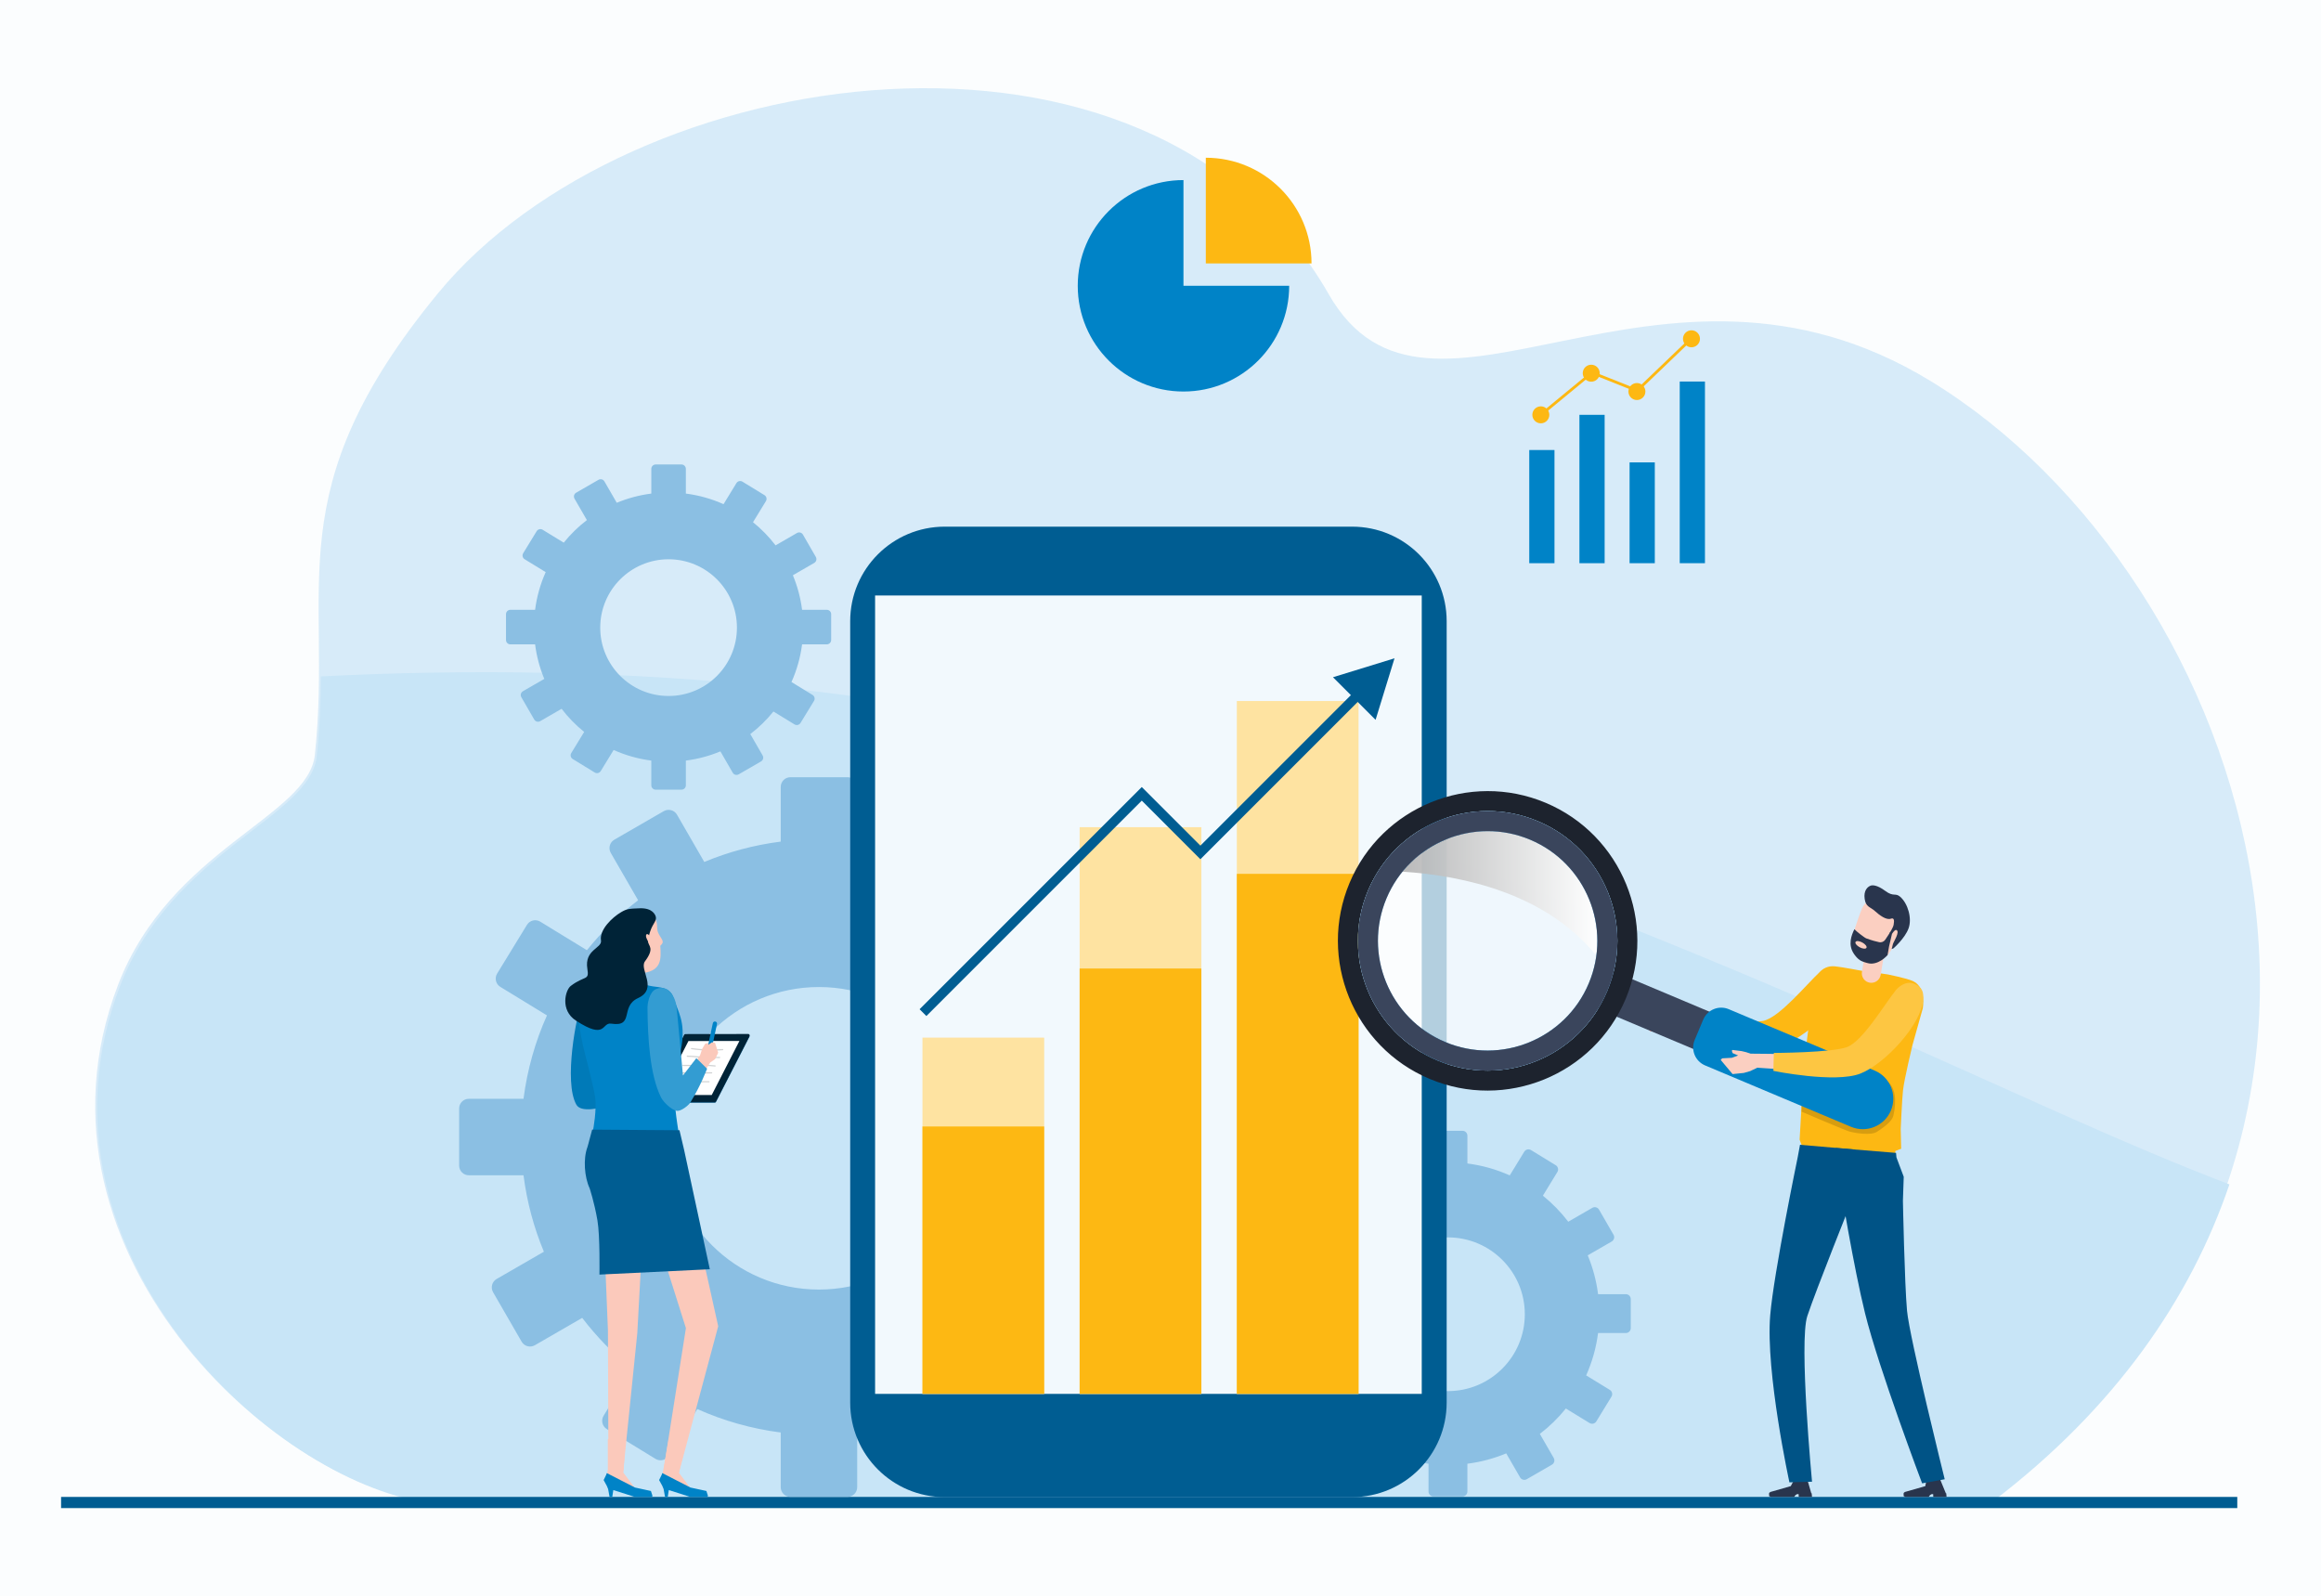 <?xml version="1.0" encoding="iso-8859-1"?>
<!-- Generator: Adobe Illustrator 26.0.2, SVG Export Plug-In . SVG Version: 6.00 Build 0)  -->
<svg version="1.1" id="Layer_1" xmlns="http://www.w3.org/2000/svg" xmlns:xlink="http://www.w3.org/1999/xlink" x="0px" y="0px"
	 viewBox="0 0 285 196" style="enable-background:new 0 0 285 196;" xml:space="preserve">
<rect style="fill:#FBFDFE;" width="285" height="196"/>
<g>
	<g>
		<g>
			<g>
				<path style="opacity:0.7;fill:#C8E5F7;" d="M14.498,120.926c6.391-16.662,23.346-20.632,24.165-28.245
					c2.237-20.785-4.91-32.311,15.121-56.673c23.477-28.553,87.42-38.287,109.37,0.112c12.274,21.473,40.322-9.814,73.881,10.65
					c39.434,24.046,63.67,94.983,7.034,137.721l-188.625,0.107C35.978,184.597,1.651,154.417,14.498,120.926z"/>
			</g>
			<path style="fill:#C8E5F7;" d="M273.753,145.425c-27.204-10.376-56.386-27.082-120.132-48.653
				C116.395,84.174,76.659,81.16,39.401,83.054c-0.019,3.077-0.128,6.307-0.504,9.802c-0.82,7.614-17.774,11.584-24.165,28.245
				c-11.992,31.264,17.122,59.634,36.883,63.269c4.452-0.039,7.146-0.296,7.146-0.296l185.959,0.267
				C259.737,172.89,268.997,159.442,273.753,145.425z"/>
		</g>
		<rect x="7.5" y="183.8" style="fill:#005D92;" width="267.22" height="1.372"/>
	</g>
	<path style="fill:#8BBFE3;" d="M143.554,134.919h-6.716c-0.421-3.284-1.269-6.434-2.502-9.386l5.805-3.351
		c0.568-0.328,0.763-1.055,0.435-1.623l-3.506-6.073c-0.328-0.568-1.055-0.763-1.623-0.435l-5.814,3.357
		c-1.786-2.334-3.845-4.446-6.132-6.29l3.505-5.727c0.342-0.56,0.166-1.291-0.393-1.633l-5.982-3.66
		c-0.56-0.343-1.291-0.166-1.633,0.393l-3.502,5.723c-3.197-1.432-6.636-2.417-10.24-2.878v-6.716c0-0.656-0.532-1.188-1.188-1.188
		h-7.013c-0.656,0-1.188,0.532-1.188,1.188v6.716c-3.284,0.421-6.434,1.269-9.386,2.501l-3.351-5.805
		c-0.328-0.568-1.055-0.763-1.623-0.435l-6.073,3.506c-0.568,0.328-0.763,1.055-0.435,1.623l3.357,5.814
		c-2.335,1.785-4.447,3.845-6.29,6.132l-5.727-3.505c-0.56-0.343-1.291-0.166-1.633,0.393l-3.661,5.982
		c-0.342,0.56-0.166,1.291,0.393,1.633l5.724,3.502c-1.432,3.197-2.416,6.636-2.879,10.24h-6.716c-0.656,0-1.188,0.532-1.188,1.188
		v7.013c0,0.656,0.532,1.188,1.188,1.188h6.716c0.421,3.284,1.27,6.434,2.502,9.386l-5.804,3.351
		c-0.568,0.328-0.763,1.055-0.435,1.623l3.506,6.074c0.328,0.568,1.055,0.763,1.623,0.435l5.814-3.357
		c1.786,2.334,3.845,4.446,6.132,6.29l-3.505,5.727c-0.343,0.56-0.166,1.291,0.393,1.633l5.982,3.66
		c0.56,0.342,1.291,0.166,1.633-0.393l3.502-5.723c3.197,1.432,6.636,2.416,10.241,2.878v6.716c0,0.656,0.532,1.188,1.188,1.188
		h7.013c0.656,0,1.188-0.532,1.188-1.188v-6.716c3.284-0.421,6.434-1.27,9.386-2.502l3.351,5.805
		c0.328,0.568,1.055,0.763,1.623,0.435l6.073-3.506c0.568-0.328,0.763-1.055,0.435-1.623l-3.357-5.814
		c2.334-1.786,4.446-3.846,6.29-6.132l5.727,3.505c0.56,0.343,1.291,0.166,1.633-0.393l3.661-5.982
		c0.342-0.56,0.166-1.291-0.393-1.633l-5.723-3.502c1.432-3.197,2.417-6.636,2.879-10.24h6.716c0.656,0,1.188-0.532,1.188-1.188
		v-7.013C144.741,135.451,144.21,134.919,143.554,134.919z M119.132,139.767c0,10.258-8.316,18.573-18.573,18.573
		c-10.258,0-18.574-8.316-18.574-18.573s8.316-18.574,18.574-18.574C110.817,121.193,119.132,129.509,119.132,139.767z"/>
	<path style="fill:#8BBFE3;" d="M199.643,158.908h-3.412c-0.214-1.669-0.645-3.269-1.271-4.769l2.949-1.703
		c0.289-0.167,0.387-0.536,0.221-0.825l-1.781-3.086c-0.167-0.289-0.536-0.388-0.825-0.221l-2.954,1.705
		c-0.907-1.186-1.954-2.259-3.116-3.196l1.781-2.91c0.174-0.284,0.085-0.656-0.2-0.83l-3.039-1.86
		c-0.284-0.174-0.656-0.085-0.83,0.2l-1.779,2.908c-1.624-0.728-3.372-1.228-5.203-1.462v-3.412c0-0.333-0.27-0.604-0.604-0.604
		h-3.563c-0.333,0-0.604,0.27-0.604,0.604v3.412c-1.669,0.214-3.269,0.645-4.769,1.271l-1.703-2.949
		c-0.167-0.289-0.536-0.388-0.825-0.221l-3.086,1.781c-0.289,0.167-0.388,0.536-0.221,0.825l1.706,2.954
		c-1.186,0.907-2.259,1.954-3.196,3.116l-2.91-1.781c-0.284-0.174-0.656-0.085-0.83,0.2l-1.86,3.039
		c-0.174,0.284-0.085,0.656,0.2,0.83l2.908,1.78c-0.728,1.624-1.228,3.372-1.462,5.203h-3.412c-0.333,0-0.604,0.27-0.604,0.604
		v3.563c0,0.333,0.27,0.604,0.604,0.604h3.412c0.214,1.669,0.645,3.269,1.271,4.769l-2.949,1.703
		c-0.289,0.167-0.388,0.536-0.221,0.824l1.781,3.086c0.167,0.289,0.536,0.388,0.825,0.221l2.954-1.706
		c0.907,1.186,1.954,2.259,3.116,3.196l-1.781,2.91c-0.174,0.284-0.085,0.656,0.2,0.83l3.039,1.86c0.284,0.174,0.656,0.085,0.83-0.2
		l1.779-2.908c1.625,0.727,3.372,1.228,5.203,1.462v3.412c0,0.333,0.27,0.604,0.604,0.604h3.563c0.333,0,0.604-0.27,0.604-0.604
		v-3.412c1.669-0.214,3.269-0.645,4.769-1.271l1.703,2.949c0.167,0.289,0.536,0.388,0.824,0.221l3.086-1.782
		c0.289-0.167,0.388-0.536,0.221-0.825l-1.706-2.954c1.186-0.907,2.259-1.954,3.196-3.116l2.91,1.781
		c0.284,0.174,0.656,0.085,0.83-0.2l1.86-3.039c0.174-0.284,0.085-0.656-0.2-0.83l-2.908-1.779c0.728-1.624,1.228-3.371,1.462-5.203
		h3.412c0.333,0,0.603-0.27,0.603-0.604v-3.563C200.247,159.179,199.976,158.908,199.643,158.908z M187.235,161.371
		c0,5.212-4.225,9.437-9.437,9.437c-5.212,0-9.437-4.225-9.437-9.437c0-5.212,4.225-9.437,9.437-9.437
		C183.01,151.934,187.235,156.159,187.235,161.371z"/>
	<path style="fill:#8BBFE3;" d="M101.524,74.874h-3.035c-0.19-1.484-0.574-2.907-1.13-4.241l2.623-1.514
		c0.257-0.148,0.345-0.477,0.196-0.733l-1.584-2.744c-0.148-0.257-0.477-0.345-0.733-0.196l-2.627,1.517
		c-0.807-1.055-1.737-2.009-2.771-2.842l1.584-2.588c0.155-0.253,0.075-0.583-0.178-0.738l-2.703-1.654
		c-0.253-0.155-0.583-0.075-0.738,0.178l-1.583,2.586c-1.445-0.647-2.998-1.092-4.627-1.301v-3.035c0-0.296-0.24-0.537-0.537-0.537
		h-3.169c-0.297,0-0.537,0.24-0.537,0.537v3.035c-1.484,0.19-2.907,0.574-4.241,1.13l-1.514-2.623
		c-0.148-0.257-0.477-0.345-0.733-0.196l-2.744,1.584c-0.257,0.148-0.345,0.477-0.196,0.733l1.517,2.627
		c-1.055,0.807-2.009,1.737-2.842,2.771l-2.588-1.584c-0.253-0.155-0.583-0.075-0.738,0.178l-1.654,2.703
		c-0.155,0.253-0.075,0.583,0.178,0.738l2.586,1.583c-0.647,1.445-1.092,2.999-1.301,4.627h-3.035c-0.296,0-0.537,0.24-0.537,0.537
		v3.169c0,0.297,0.24,0.537,0.537,0.537h3.035c0.19,1.484,0.574,2.907,1.13,4.241l-2.623,1.514
		c-0.257,0.148-0.345,0.477-0.196,0.733l1.584,2.744c0.148,0.257,0.477,0.345,0.733,0.196l2.627-1.517
		c0.807,1.055,1.738,2.009,2.771,2.842l-1.584,2.588c-0.155,0.253-0.075,0.583,0.178,0.738l2.703,1.654
		c0.253,0.155,0.583,0.075,0.738-0.178l1.582-2.586c1.445,0.647,2.999,1.092,4.627,1.301v3.035c0,0.296,0.24,0.537,0.537,0.537
		h3.169c0.296,0,0.537-0.24,0.537-0.537v-3.035c1.484-0.19,2.907-0.574,4.241-1.13l1.514,2.623c0.148,0.257,0.477,0.345,0.733,0.196
		l2.744-1.584c0.257-0.148,0.345-0.476,0.196-0.733l-1.517-2.627c1.055-0.807,2.009-1.738,2.842-2.771l2.588,1.584
		c0.253,0.155,0.583,0.075,0.738-0.178l1.654-2.703c0.155-0.253,0.075-0.583-0.178-0.738l-2.586-1.583
		c0.647-1.445,1.092-2.999,1.301-4.627h3.035c0.296,0,0.537-0.24,0.537-0.537v-3.169C102.061,75.114,101.82,74.874,101.524,74.874z
		 M90.489,77.064c0,4.635-3.757,8.393-8.393,8.393s-8.393-3.757-8.393-8.393c0-4.635,3.758-8.393,8.393-8.393
		S90.489,72.429,90.489,77.064z"/>
	<g>
		<g>
			<path style="fill:#005D92;" d="M166.033,183.824h-50.032c-6.409,0-11.604-5.196-11.604-11.604V76.271
				c0-6.409,5.196-11.605,11.605-11.605h50.032c6.409,0,11.605,5.196,11.605,11.605v95.949
				C177.637,178.628,172.442,183.824,166.033,183.824z"/>
			<rect x="107.454" y="73.117" style="fill:#F2F9FD;" width="67.125" height="98.031"/>
		</g>
		<g>
			<g>
				<g>
					<rect x="113.271" y="127.405" style="fill:#FEE3A1;" width="14.948" height="43.742"/>
					<rect x="132.571" y="101.565" style="fill:#FEE3A1;" width="14.948" height="69.583"/>
					<rect x="151.872" y="86.076" style="fill:#FEE3A1;" width="14.948" height="85.072"/>
				</g>
				<g>
					<rect x="113.271" y="138.316" style="fill:#FDB813;" width="14.948" height="32.831"/>
					<rect x="132.571" y="118.921" style="fill:#FDB813;" width="14.948" height="52.227"/>
					<rect x="151.872" y="107.296" style="fill:#FDB813;" width="14.948" height="63.852"/>
				</g>
			</g>
			<g>
				<polygon style="fill:#005D92;" points="113.752,124.755 112.917,123.92 140.202,96.636 147.399,103.832 167.04,84.191 
					167.875,85.026 147.399,105.502 140.202,98.306 				"/>
				<polygon style="fill:#005D92;" points="163.679,83.155 168.91,88.387 171.235,80.83 				"/>
			</g>
		</g>
	</g>
	<g>
		<g style="opacity:0.9;">
			<linearGradient id="SVGID_1_" gradientUnits="userSpaceOnUse" x1="172.216" y1="109.693" x2="196.139" y2="109.693">
				<stop  offset="0" style="stop-color:#000000"/>
				<stop  offset="1" style="stop-color:#FFFFFF"/>
			</linearGradient>
			<path style="fill:url(#SVGID_1_);" d="M187.893,103.104c-5.639-2.372-11.999-0.599-15.678,3.924
				c7.453,0.484,17.606,2.671,23.802,10.309C196.816,111.45,193.624,105.514,187.893,103.104z"/>
		</g>
		<g>
			<g>
				<g>
					<polygon style="fill:#F8B1A6;" points="201.418,124.71 201.624,124.544 202.808,124.653 203.616,124.484 202.986,124.096 
						202.937,123.799 203.02,123.711 204.121,124.017 204.643,124.227 205.173,124.493 207.334,124.836 210.322,125.328 
						209.964,127.253 205.721,126.32 204.793,126.602 203.996,126.708 202.606,126.644 					"/>
					<path style="fill:#FDB813;" d="M226.511,120.923c-0.641,2.981-5.709,7.171-8.859,7.885c-3.267,0.74-10.509-1.91-10.509-1.91
						l0.38-2.169c0,0,6.986,1.02,8.978,0.621c1.992-0.4,5.291-4.459,6.98-6.028c0.36-0.334,1.008-0.769,1.956-0.183
						C226.386,119.723,226.692,120.077,226.511,120.923z"/>
				</g>
				<g>
					<path style="fill:#FDB813;" d="M220.978,139.936l0.432,1.156l11.321,0.701l-0.004-0.468l0.722-0.278l-0.057-2.421
						c0,0,0.166-3.729,0.284-4.766c0.159-1.401,1.156-5.519,1.156-5.519l1.273-4.542c0.139-0.995,0.14-2.7-1.22-3.339
						c-0.723-0.339-3.088-0.816-3.088-0.816l-3.225-0.451c0,0-2.474-0.469-3.256-0.541c-1.736-0.159-2.416,1.305-2.609,2.691
						c0,0-0.948,6.883-1.137,9.168C221.355,133.119,220.978,139.936,220.978,139.936z"/>
				</g>
				<g>
					<g>
						<g>
							<g>
								<path style="fill:#FBCFC1;" d="M231.29,117.552l-2.308-0.322l-0.349,2.089c-0.108,0.646,0.338,1.255,0.987,1.346l0,0
									c0.625,0.087,1.206-0.339,1.31-0.961L231.29,117.552z"/>
							</g>
						</g>
						<g>
							<g id="XMLID_68_">
								<path id="XMLID_70_" style="fill:#FBCFC1;" d="M227.675,114.267c-0.695,1.509-0.214,3.212,1.073,3.805
									c1.287,0.592,2.893-0.151,3.587-1.66c0.098-0.213,1.478-2.907,1.53-3.124l-0.617-1.266l-1.675-1.405l-1.738-0.269
									c-0.037,0.052-0.825,0.305-1.231,1.277C228.228,112.527,227.745,114.115,227.675,114.267z"/>
							</g>
						</g>
					</g>
					<g>
						<g>
							<g>
								<path style="fill:#29354D;" d="M227.704,114.092c0.164,0.203,1.218,1.038,1.459,1.127c0.696,0.256,1.229,0.394,1.582,0.467
									c0.294,0.061,0.592-0.067,0.757-0.317l0.593-0.901l0.238,0.147l-0.371,1.59l-0.183,1.063c0,0-0.34,0.381-0.753,0.641
									c-0.496,0.313-1.014,0.47-1.526,0.384c-0.273-0.046-0.821-0.222-1.048-0.355c-0.34-0.199-0.618-0.553-0.77-0.768
									C226.852,115.998,227.36,114.811,227.704,114.092z"/>
							</g>
						</g>
					</g>
					<path style="fill:#29354D;" d="M232.51,116.439l-0.233,0.094c0,0,0.079-0.249,0.158-0.615c0.048-0.222,0.917-1.53,0.424-1.728
						c-0.202-0.082-0.541,0.485-0.541,0.485l-0.32-0.062c0,0,0.458-0.702,0.525-1.063c0.108-0.582,0.036-0.884-0.328-0.751
						c-0.568,0.208-1.393-0.414-1.98-0.943c-0.587-0.529-1.102-0.471-1.249-1.489c-0.146-1.018,0.348-1.482,0.739-1.623
						c0.196-0.071,0.766-0.117,1.795,0.65c1.029,0.767,1.225,0.192,1.83,0.718c0.955,0.831,1.468,2.658,1.028,3.874
						C233.918,115.204,232.51,116.439,232.51,116.439z"/>
					<path style="fill:#FBCFC1;" d="M227.845,115.657c-0.088,0.163,0.142,0.456,0.512,0.655c0.37,0.199,0.742,0.229,0.829,0.066
						c0.088-0.163-0.142-0.456-0.512-0.655C228.304,115.524,227.932,115.494,227.845,115.657z"/>
				</g>
			</g>
			<g>
				<g>
					<g>
						<path style="fill:#29354D;" d="M237.308,183.457h0.068l0.015,0.341h1.632l-0.044-0.451l-0.053-0.001l0.002-0.005l-0.682-1.659
							h-1.694l-0.036,0.219l-0.105,0.574l-2.475,0.708c0,0-0.195,0.085-0.191,0.192l0.007,0.196l0.004,0.118
							c0,0,0.03,0.052,0.232,0.111h2.838l0.171-0.228l0.167-0.105L237.308,183.457z"/>
					</g>
					<path style="fill:#005386;" d="M232.818,141.559l-7.389-0.605c0,0-0.047,1.028,0.071,1.76
						c0.534,3.308,2.133,12.942,3.508,18.517c1.68,6.809,7.013,20.901,7.013,20.901l2.775-0.499c0,0-4.326-17.375-4.629-20.704
						c-0.303-3.329-0.504-13.493-0.504-13.493l0.1-2.946l-0.895-2.379L232.818,141.559z"/>
				</g>
				<g>
					<g>
						<path style="fill:#29354D;" d="M220.787,183.457h0.068l0.015,0.341h1.632l-0.044-0.451l-0.053-0.001l0.002-0.005l-0.478-1.659
							h-1.694l-0.036,0.219l-0.308,0.574l-2.475,0.708c0,0-0.195,0.085-0.191,0.192l0.007,0.196l0.004,0.118
							c0,0,0.03,0.052,0.232,0.111h2.838l0.172-0.228l0.167-0.105L220.787,183.457z"/>
					</g>
					<path style="fill:#005386;" d="M227.437,147.283c0,0-4.463,11.134-5.513,14.308c-1.05,3.173,0.578,20.341,0.578,20.341
						l-2.776,0.079c0,0-2.944-13.529-2.358-20.518c0.436-5.199,3.381-19.424,3.381-19.424l0.277-1.504l6.54,0.563l0.729,3.625
						L227.437,147.283z"/>
				</g>
			</g>
		</g>
		<g>
			<path style="opacity:0.6;fill:#BE8A0E;" d="M221.217,135.801v0.695c0,0,5.388,2.314,5.952,2.462c0.564,0.148,2.581,0.504,3.323,0
				c0.742-0.504,1.818-1.216,1.992-1.958c0.174-0.742,0.624-3-0.627-4.173L221.217,135.801z"/>
			<g>
				<g>
					
						<rect x="211.139" y="110.562" transform="matrix(0.388 -0.922 0.922 0.388 12.306 275.621)" style="fill:#3A455C;" width="4.985" height="35.969"/>
					<path style="fill:#0083C7;" d="M227.285,138.353l-17.913-7.535c-1.217-0.512-1.789-1.914-1.277-3.131l1.051-2.497
						c0.512-1.217,1.914-1.789,3.131-1.277l17.913,7.535c1.907,0.802,2.802,2.998,2,4.905l0,0
						C231.388,138.26,229.192,139.156,227.285,138.353z"/>
					<g>
						<path style="fill:#1D232E;" d="M189.799,98.574c-9.345-3.931-20.147,0.474-24.078,9.819
							c-3.931,9.345,0.474,20.147,9.819,24.078c9.345,3.931,20.147-0.473,24.078-9.819
							C203.549,113.306,199.144,102.505,189.799,98.574z M197.353,121.698c-3.411,8.109-12.751,11.918-20.86,8.507
							c-8.109-3.411-11.918-12.751-8.507-20.86c3.411-8.109,12.751-11.918,20.86-8.507
							C196.955,104.25,200.764,113.589,197.353,121.698z"/>
						<path style="opacity:0.7;fill:#FFFFFF;" d="M187.893,103.104c-6.847-2.88-14.761,0.347-17.642,7.194
							c-2.88,6.848,0.347,14.761,7.194,17.642c6.847,2.88,14.761-0.347,17.642-7.194
							C197.968,113.898,194.741,105.984,187.893,103.104z"/>
						<path style="fill:#76BEEA;" d="M188.846,100.839c-8.109-3.411-17.449,0.397-20.86,8.507
							c-3.411,8.109,0.397,17.449,8.507,20.86c8.109,3.411,17.448-0.397,20.86-8.507
							C200.764,113.589,196.955,104.25,188.846,100.839z M195.088,120.746c-2.88,6.847-10.794,10.075-17.642,7.194
							c-6.847-2.88-10.075-10.794-7.194-17.642c2.88-6.847,10.794-10.075,17.642-7.194
							C194.741,105.984,197.968,113.898,195.088,120.746z"/>
						<path style="fill:#3A455C;" d="M188.846,100.839c-8.109-3.411-17.449,0.397-20.86,8.507
							c-3.411,8.109,0.397,17.449,8.507,20.86c8.109,3.411,17.448-0.397,20.86-8.507
							C200.764,113.589,196.955,104.25,188.846,100.839z M195.088,120.746c-2.88,6.847-10.794,10.075-17.642,7.194
							c-6.847-2.88-10.075-10.794-7.194-17.642c2.88-6.847,10.794-10.075,17.642-7.194
							C194.741,105.984,197.968,113.898,195.088,120.746z"/>
					</g>
				</g>
				<g>
					<polygon style="fill:#FBCFC1;" points="211.287,130.143 211.466,129.948 212.653,129.882 213.428,129.596 212.747,129.305 
						212.655,129.019 212.724,128.919 213.858,129.06 214.405,129.191 214.969,129.375 217.157,129.396 220.184,129.443 
						220.114,131.399 215.78,131.101 214.904,131.518 214.131,131.74 212.747,131.882 					"/>
					<path style="fill:#FDC642;" d="M236.152,122.73c-0.193,3.043-4.71,7.922-7.72,9.093c-3.122,1.215-10.676-0.336-10.676-0.336
						l0.056-2.201c0,0,7.06-0.024,8.971-0.713c1.911-0.69,4.574-5.192,6.012-6.994c0.306-0.384,1.25-1.218,2.275-0.779
						C236.096,121.239,236.207,121.866,236.152,122.73z"/>
				</g>
			</g>
		</g>
	</g>
	<g>
		<path style="fill:#0083C7;" d="M145.32,22.111c-7.169,0-12.981,5.812-12.981,12.981c0,7.169,5.812,12.981,12.981,12.981
			c7.169,0,12.981-5.812,12.981-12.981H145.32V22.111z"/>
		<path style="fill:#FDB813;" d="M148.064,19.367v12.981h12.981C161.045,25.179,155.233,19.367,148.064,19.367z"/>
	</g>
	<g>
		<g>
			
				<rect x="193.94" y="50.934" transform="matrix(-1 -1.224647e-16 1.224647e-16 -1 390.977 120.087)" style="fill:#0083C7;" width="3.097" height="18.218"/>
			
				<rect x="206.259" y="46.847" transform="matrix(-1 -1.224647e-16 1.224647e-16 -1 415.614 115.999)" style="fill:#0083C7;" width="3.097" height="22.305"/>
			
				<rect x="187.781" y="55.255" transform="matrix(-1 -1.224647e-16 1.224647e-16 -1 378.659 124.408)" style="fill:#0083C7;" width="3.097" height="13.897"/>
			
				<rect x="200.099" y="56.773" transform="matrix(-1 -1.224647e-16 1.224647e-16 -1 403.296 125.926)" style="fill:#0083C7;" width="3.097" height="12.379"/>
		</g>
		<g>
			<polygon style="fill:#FDB813;" points="189.312,51.067 189.093,50.802 195.458,45.562 200.994,47.763 207.689,41.344 
				207.926,41.592 201.072,48.164 195.519,45.956 			"/>
			<g>
				<path style="fill:#FDB813;" d="M189.202,51.806L189.202,51.806c-0.479,0-0.871-0.392-0.871-0.872l0,0
					c0-0.479,0.392-0.872,0.871-0.872l0,0c0.479,0,0.872,0.392,0.872,0.872l0,0C190.074,51.414,189.682,51.806,189.202,51.806z"/>
				<path style="fill:#FDB813;" d="M189.202,51.978c-0.575,0-1.043-0.468-1.043-1.043c0-0.576,0.468-1.043,1.043-1.043
					c0.576,0,1.043,0.468,1.043,1.043C190.246,51.51,189.778,51.978,189.202,51.978z M189.202,50.234c-0.386,0-0.7,0.314-0.7,0.7
					c0,0.386,0.314,0.7,0.7,0.7c0.386,0,0.7-0.314,0.7-0.7C189.903,50.548,189.588,50.234,189.202,50.234z"/>
			</g>
			<g>
				<path style="fill:#FDB813;" d="M195.391,46.696L195.391,46.696c-0.479,0-0.871-0.392-0.871-0.872l0,0
					c0-0.479,0.392-0.871,0.871-0.871l0,0c0.479,0,0.872,0.392,0.872,0.871l0,0C196.262,46.304,195.87,46.696,195.391,46.696z"/>
				<path style="fill:#FDB813;" d="M195.391,46.868c-0.576,0-1.043-0.468-1.043-1.043c0-0.576,0.468-1.043,1.043-1.043
					c0.575,0,1.043,0.468,1.043,1.043C196.434,46.4,195.966,46.868,195.391,46.868z M195.391,45.125c-0.386,0-0.7,0.314-0.7,0.7
					c0,0.386,0.314,0.7,0.7,0.7c0.386,0,0.7-0.314,0.7-0.7C196.091,45.439,195.777,45.125,195.391,45.125z"/>
			</g>
			<g>
				<path style="fill:#FDB813;" d="M200.998,48.945L200.998,48.945c-0.479,0-0.871-0.392-0.871-0.872l0,0
					c0-0.479,0.392-0.872,0.871-0.872l0,0c0.479,0,0.872,0.392,0.872,0.872l0,0C201.87,48.553,201.478,48.945,200.998,48.945z"/>
				<path style="fill:#FDB813;" d="M200.999,49.117c-0.576,0-1.043-0.468-1.043-1.043c0-0.576,0.468-1.043,1.043-1.043
					c0.575,0,1.043,0.468,1.043,1.043C202.042,48.649,201.574,49.117,200.999,49.117z M200.999,47.373c-0.386,0-0.7,0.314-0.7,0.7
					c0,0.386,0.314,0.7,0.7,0.7c0.386,0,0.7-0.314,0.7-0.7C201.699,47.687,201.384,47.373,200.999,47.373z"/>
			</g>
			<g>
				<path style="fill:#FDB813;" d="M207.699,42.471L207.699,42.471c-0.479,0-0.871-0.392-0.871-0.871l0,0
					c0-0.479,0.392-0.872,0.871-0.872l0,0c0.479,0,0.872,0.392,0.872,0.872l0,0C208.57,42.078,208.178,42.471,207.699,42.471z"/>
				<path style="fill:#FDB813;" d="M207.699,42.642c-0.575,0-1.043-0.468-1.043-1.043c0-0.575,0.468-1.043,1.043-1.043
					s1.043,0.468,1.043,1.043C208.742,42.175,208.274,42.642,207.699,42.642z M207.699,40.899c-0.386,0-0.7,0.314-0.7,0.7
					c0,0.386,0.314,0.7,0.7,0.7c0.386,0,0.7-0.314,0.7-0.7C208.399,41.213,208.085,40.899,207.699,40.899z"/>
			</g>
		</g>
	</g>
	<g>
		<polygon style="fill:none;" points="81.841,131.301 81.88,131.225 81.807,131.281 		"/>
		<g>
			<polygon style="fill:#FBC9BB;" points="77.918,132.563 80.563,131.614 81.337,130.878 81.919,130.632 82.497,130.463 
				82.52,130.71 82.342,130.874 81.807,131.281 81.905,131.341 82.842,131.153 83.893,131.044 84.17,131.452 83.48,132.8 
				81.991,133.208 80.772,133.314 78.099,134.223 			"/>
			<g>
				<g>
					<path style="fill:#00466E;" d="M87.915,135.315l4.116-8.025c0.054-0.106-0.023-0.231-0.141-0.231l-7.73,0.01
						c-0.059,0-0.114,0.033-0.141,0.086l-4.116,8.026c-0.054,0.105,0.023,0.231,0.141,0.231l7.73-0.01
						C87.833,135.401,87.887,135.368,87.915,135.315z"/>
					<path style="fill:#002337;" d="M87.915,135.216l4.116-8.025c0.054-0.106-0.023-0.231-0.141-0.231l-7.73,0.01
						c-0.059,0-0.114,0.033-0.141,0.086l-4.116,8.025c-0.054,0.106,0.023,0.231,0.141,0.231l7.73-0.01
						C87.833,135.302,87.887,135.269,87.915,135.216z"/>
					<polygon style="fill:#FFFFFF;" points="84.536,127.824 81.139,134.456 87.397,134.448 90.794,127.816 					"/>
					<g>
						<path style="fill:#D1D3D4;" d="M87.371,129.007c-0.828,0-1.656-0.06-2.474-0.18c-0.041-0.006-0.069-0.044-0.063-0.084
							c0.006-0.04,0.041-0.067,0.084-0.063c1.262,0.185,2.548,0.226,3.818,0.123c0.041-0.009,0.077,0.027,0.08,0.068
							c0.003,0.041-0.027,0.077-0.068,0.08C88.29,128.988,87.831,129.007,87.371,129.007z"/>
						<path style="fill:#D1D3D4;" d="M88.362,129.919c-0.69,0-0.976,0-1.701-0.026c-0.083-0.003-0.171-0.005-0.262-0.006
							c-0.256-0.005-0.52-0.01-0.75-0.042c-0.432-0.059-0.878-0.073-1.309-0.086l-0.01-0.075l0.014-0.074
							c0.435,0.013,0.885,0.027,1.325,0.087c0.221,0.03,0.481,0.035,0.732,0.04c0.092,0.002,0.181,0.004,0.264,0.006
							c0.722,0.026,1.007,0.026,1.695,0.026c0.041,0,0.074,0.033,0.074,0.074S88.403,129.919,88.362,129.919z M84.331,129.684
							l0.002-0.074L84.331,129.684z"/>
						<path style="fill:#D1D3D4;" d="M87.811,130.956c-0.003,0-0.005,0-0.008,0c-0.814-0.091-1.519-0.079-2.335-0.066
							c-0.492,0.008-1.001,0.016-1.605,0.005c-0.041-0.001-0.074-0.035-0.073-0.076c0.001-0.041,0.034-0.073,0.074-0.073
							c0,0,0.001,0,0.001,0c0.602,0.012,1.109,0.003,1.6-0.005c0.821-0.014,1.531-0.025,2.354,0.067
							c0.041,0.005,0.07,0.041,0.065,0.082C87.88,130.928,87.848,130.956,87.811,130.956z"/>
						<path style="fill:#D1D3D4;" d="M85.178,131.835c-0.643,0-1.285-0.008-1.926-0.025c-0.041-0.001-0.074-0.035-0.073-0.076
							c0.001-0.041,0.04-0.072,0.076-0.072c1.375,0.036,2.764,0.033,4.129-0.008c0.039-0.003,0.075,0.031,0.077,0.072
							c0.001,0.041-0.031,0.076-0.072,0.077C86.658,131.824,85.918,131.835,85.178,131.835z"/>
						<path style="fill:#D1D3D4;" d="M84.438,132.945c-0.55,0-1.102-0.028-1.646-0.127c-0.04-0.007-0.067-0.046-0.06-0.087
							c0.007-0.04,0.044-0.068,0.086-0.06c0.902,0.163,1.836,0.13,2.74,0.098c0.494-0.017,1.005-0.035,1.507-0.022
							c0.041,0.001,0.073,0.035,0.072,0.076c-0.001,0.041-0.026,0.075-0.076,0.072c-0.498-0.013-1.006,0.005-1.497,0.022
							C85.193,132.932,84.816,132.945,84.438,132.945z"/>
					</g>
				</g>
				<polygon style="fill:#FBC9BB;" points="82.497,130.463 82.231,130.541 81.919,130.632 81.337,130.878 80.563,131.614 
					77.918,132.563 78.099,134.223 80.772,133.314 80.811,133.31 81.841,131.301 81.807,131.281 81.88,131.225 82.342,130.874 
					82.52,130.71 				"/>
			</g>
			<path style="fill:#007AB8;" d="M73.014,133.493l6.017-1.405l0.512,1.873c0,0-7.669,3.595-8.764,1.687
				c-1.601-2.79,0.031-11.148,0.67-12.584c0.267-0.599,0.375-0.893,1.352-0.861c0.859,0.029,1.292,0.425,1.165,1.579
				C73.59,127.193,73.014,133.493,73.014,133.493z"/>
		</g>
		<g>
			<g>
				<g>
					
						<rect x="76.353" y="118.227" transform="matrix(0.999 -0.034 0.034 0.999 -4.064 2.722)" style="fill:#FBCDA6;" width="2.769" height="4.43"/>
				</g>
			</g>
			<g>
				<g>
					<g id="XMLID_00000121278811852585957190000004746443854715346344_">
						<path id="XMLID_00000037656960913840046020000012875041666597148336_" style="fill:#FBC9BB;" d="M81.077,116.145
							c0.122,1.615,0.138,2.998-2.034,3.316c-1.432,0.21-2.637-0.4-3.048-2.046c-0.041-0.164-0.486-1.679-0.75-2.642
							c-0.132-0.482-0.035-0.995,0.263-1.396l0.266-0.357c0.09-0.121,0.204-0.221,0.336-0.295l1.358-0.762
							c0.255-0.143,0.545-0.214,0.838-0.204l0.71,0.023c0.538,0.018,1.037,0.293,1.32,0.75c0.128,0.208,0.243,0.467,0.311,0.785
							c0.067,0.317,0.003,0.773,0.15,1.164c0.163,0.434,0.536,0.804,0.578,1.128C81.41,115.894,81.073,116.091,81.077,116.145z"/>
					</g>
				</g>
			</g>
			<path style="fill:#005D92;" d="M78.864,115.477"/>
		</g>
		<g>
			<path style="fill:#0083C7;" d="M83.166,138.001c0.063,0.422,0.207,1.375,0.207,1.375l0.22,2.199l-10.797,0.202l0.003-0.628
				l0.022-2.379c0,0,0.496-2.549,0.242-4.125c-0.272-1.687-0.977-4.175-1.316-5.586c-1.226-5.109-0.934-7.224,2.576-7.931
				l2.041-0.289h2.706c0,0,0.438,0.172,1.068,0.268c0.8,0.122,2.14,0.105,2.537,1.343c0.574,1.79,1.493,2.927,1.021,5.961
				c-0.271,1.744-0.784,2.006-0.892,4.334C82.754,133.872,82.806,135.597,83.166,138.001z"/>
		</g>
		<g>
			<g>
				<g>
					<g>
						<g>
							<polygon style="fill:#FBC9BB;" points="76.803,176.822 76.551,180.832 77.965,182.718 79.502,183.147 79.502,183.605 
								78.055,183.637 75.74,182.97 74.671,182.561 74.201,181.709 74.511,181.078 74.637,180.477 74.635,176.699 							"/>
						</g>
					</g>
				</g>
				<polygon style="fill:#0083C7;" points="80.051,183.796 80.122,183.676 79.927,183.071 77.968,182.648 74.51,180.873 
					74.442,181.072 74.122,181.731 74.51,182.44 74.673,182.832 74.848,183.796 75.182,183.796 75.311,182.956 77.93,183.796 				
					"/>
			</g>
			<g>
				<g>
					<g>
						<polygon style="fill:#FBC9BB;" points="84.203,177.314 83.364,180.832 84.778,182.718 86.315,183.147 86.315,183.605 
							84.867,183.637 82.553,182.97 81.484,182.561 81.013,181.709 81.324,181.078 81.45,180.477 82.072,176.92 						"/>
					</g>
				</g>
				<polygon style="fill:#0083C7;" points="86.864,183.796 86.935,183.676 86.74,183.071 84.781,182.648 81.323,180.873 
					81.255,181.072 80.934,181.731 81.323,182.44 81.486,182.832 81.66,183.796 81.995,183.796 82.123,182.956 84.743,183.796 				
					"/>
			</g>
			<g>
				<g>
					<polygon style="fill:#FBC9BB;" points="76.533,180.574 74.711,180.385 74.65,163.37 73.941,145.993 73.361,143.142 
						73.768,141.83 73.754,141.281 79.543,141.281 79.372,143.139 78.255,163.694 					"/>
					<polygon style="fill:#FBC9BB;" points="83.364,180.832 81.515,180.25 84.224,163.078 77.76,142.618 77.76,141.281 
						83.463,140.619 83.74,142.822 88.19,162.847 					"/>
				</g>
			</g>
		</g>
		<path style="fill:#005D92;" d="M83.434,138.778l0.564,2.392l3.161,14.674L73.606,156.5c0,0,0.085-4.727-0.245-6.647
			c-0.387-2.254-0.959-3.948-0.959-3.948c-0.642-1.384-0.805-3.604-0.277-5.036c0.067-0.181,0.207-0.751,0.207-0.751l0.382-1.415
			L83.434,138.778z"/>
		<g>
			<path style="fill:#002337;" d="M78.343,122.553c-2.244,1.027-0.394,3.581-3.292,3.137c-1.198-0.183-0.571,2.069-4.329-0.373
				c-1.99-1.293-1.286-3.769-0.638-4.259c1.753-1.328,2.286-0.603,2.041-2.089c-0.394-2.399,1.831-2.512,1.672-3.498
				c-0.211-1.305,1.365-2.822,2.481-3.475c0.706-0.413,0.981-0.424,2.291-0.47c1.577-0.055,1.898,0.819,1.954,1.024
				c0.143,0.523-0.336,0.788-0.676,1.781c-0.169,0.493-0.27,1.004-0.259,1.291c0.021,0.552,0.833,0.775-0.39,2.416
				C78.446,119.045,80.866,121.398,78.343,122.553z"/>
			<path style="fill:#FBC9BB;" d="M79.404,115.243l0.269,0.562c0.114,0.239,0.303,0.386,0.423,0.329l0,0
				c0.119-0.057,0.123-0.297,0.009-0.535l-0.269-0.562c-0.114-0.239-0.303-0.386-0.423-0.329l0,0
				C79.294,114.764,79.29,115.004,79.404,115.243z"/>
		</g>
		<g>
			<g>
				<path style="fill:#0083C7;" d="M87.84,125.428L87.84,125.428c-0.141-0.03-0.279,0.059-0.309,0.2l-0.827,3.851
					c-0.03,0.141,0.059,0.279,0.2,0.309l0,0c0.141,0.03,0.279-0.059,0.309-0.2l0.827-3.851
					C88.07,125.597,87.981,125.458,87.84,125.428z"/>
				<polygon style="fill:#FBC9BB;" points="85.148,130.806 85.962,129.574 86.229,128.769 86.603,128.142 86.999,128.071 
					86.972,128.228 87.002,128.26 87.431,127.974 87.801,128.039 88.19,129.26 87.811,130.039 87.209,130.463 86.347,131.811 				
					"/>
			</g>
			<g>
				<g>
					<g>
						<path style="fill:#339CD2;" d="M82.723,122.437c0.342,0.675,0.368,1.31,0.462,2.295c0.221,2.307,0.678,7.317,0.678,7.317
							l1.642-2.123l1.319,1.298c0,0-0.815,2.158-2.051,4.136c-0.259,0.414-1.171,1.1-1.655,1.037
							c-0.629-0.081-1.657-1.068-1.942-1.635c-1.392-2.777-1.639-7.374-1.669-11.03c-0.004-0.478,0.216-1.935,1.04-2.285
							C81.339,121.111,82.152,121.312,82.723,122.437z"/>
					</g>
				</g>
			</g>
		</g>
	</g>
</g>
</svg>
